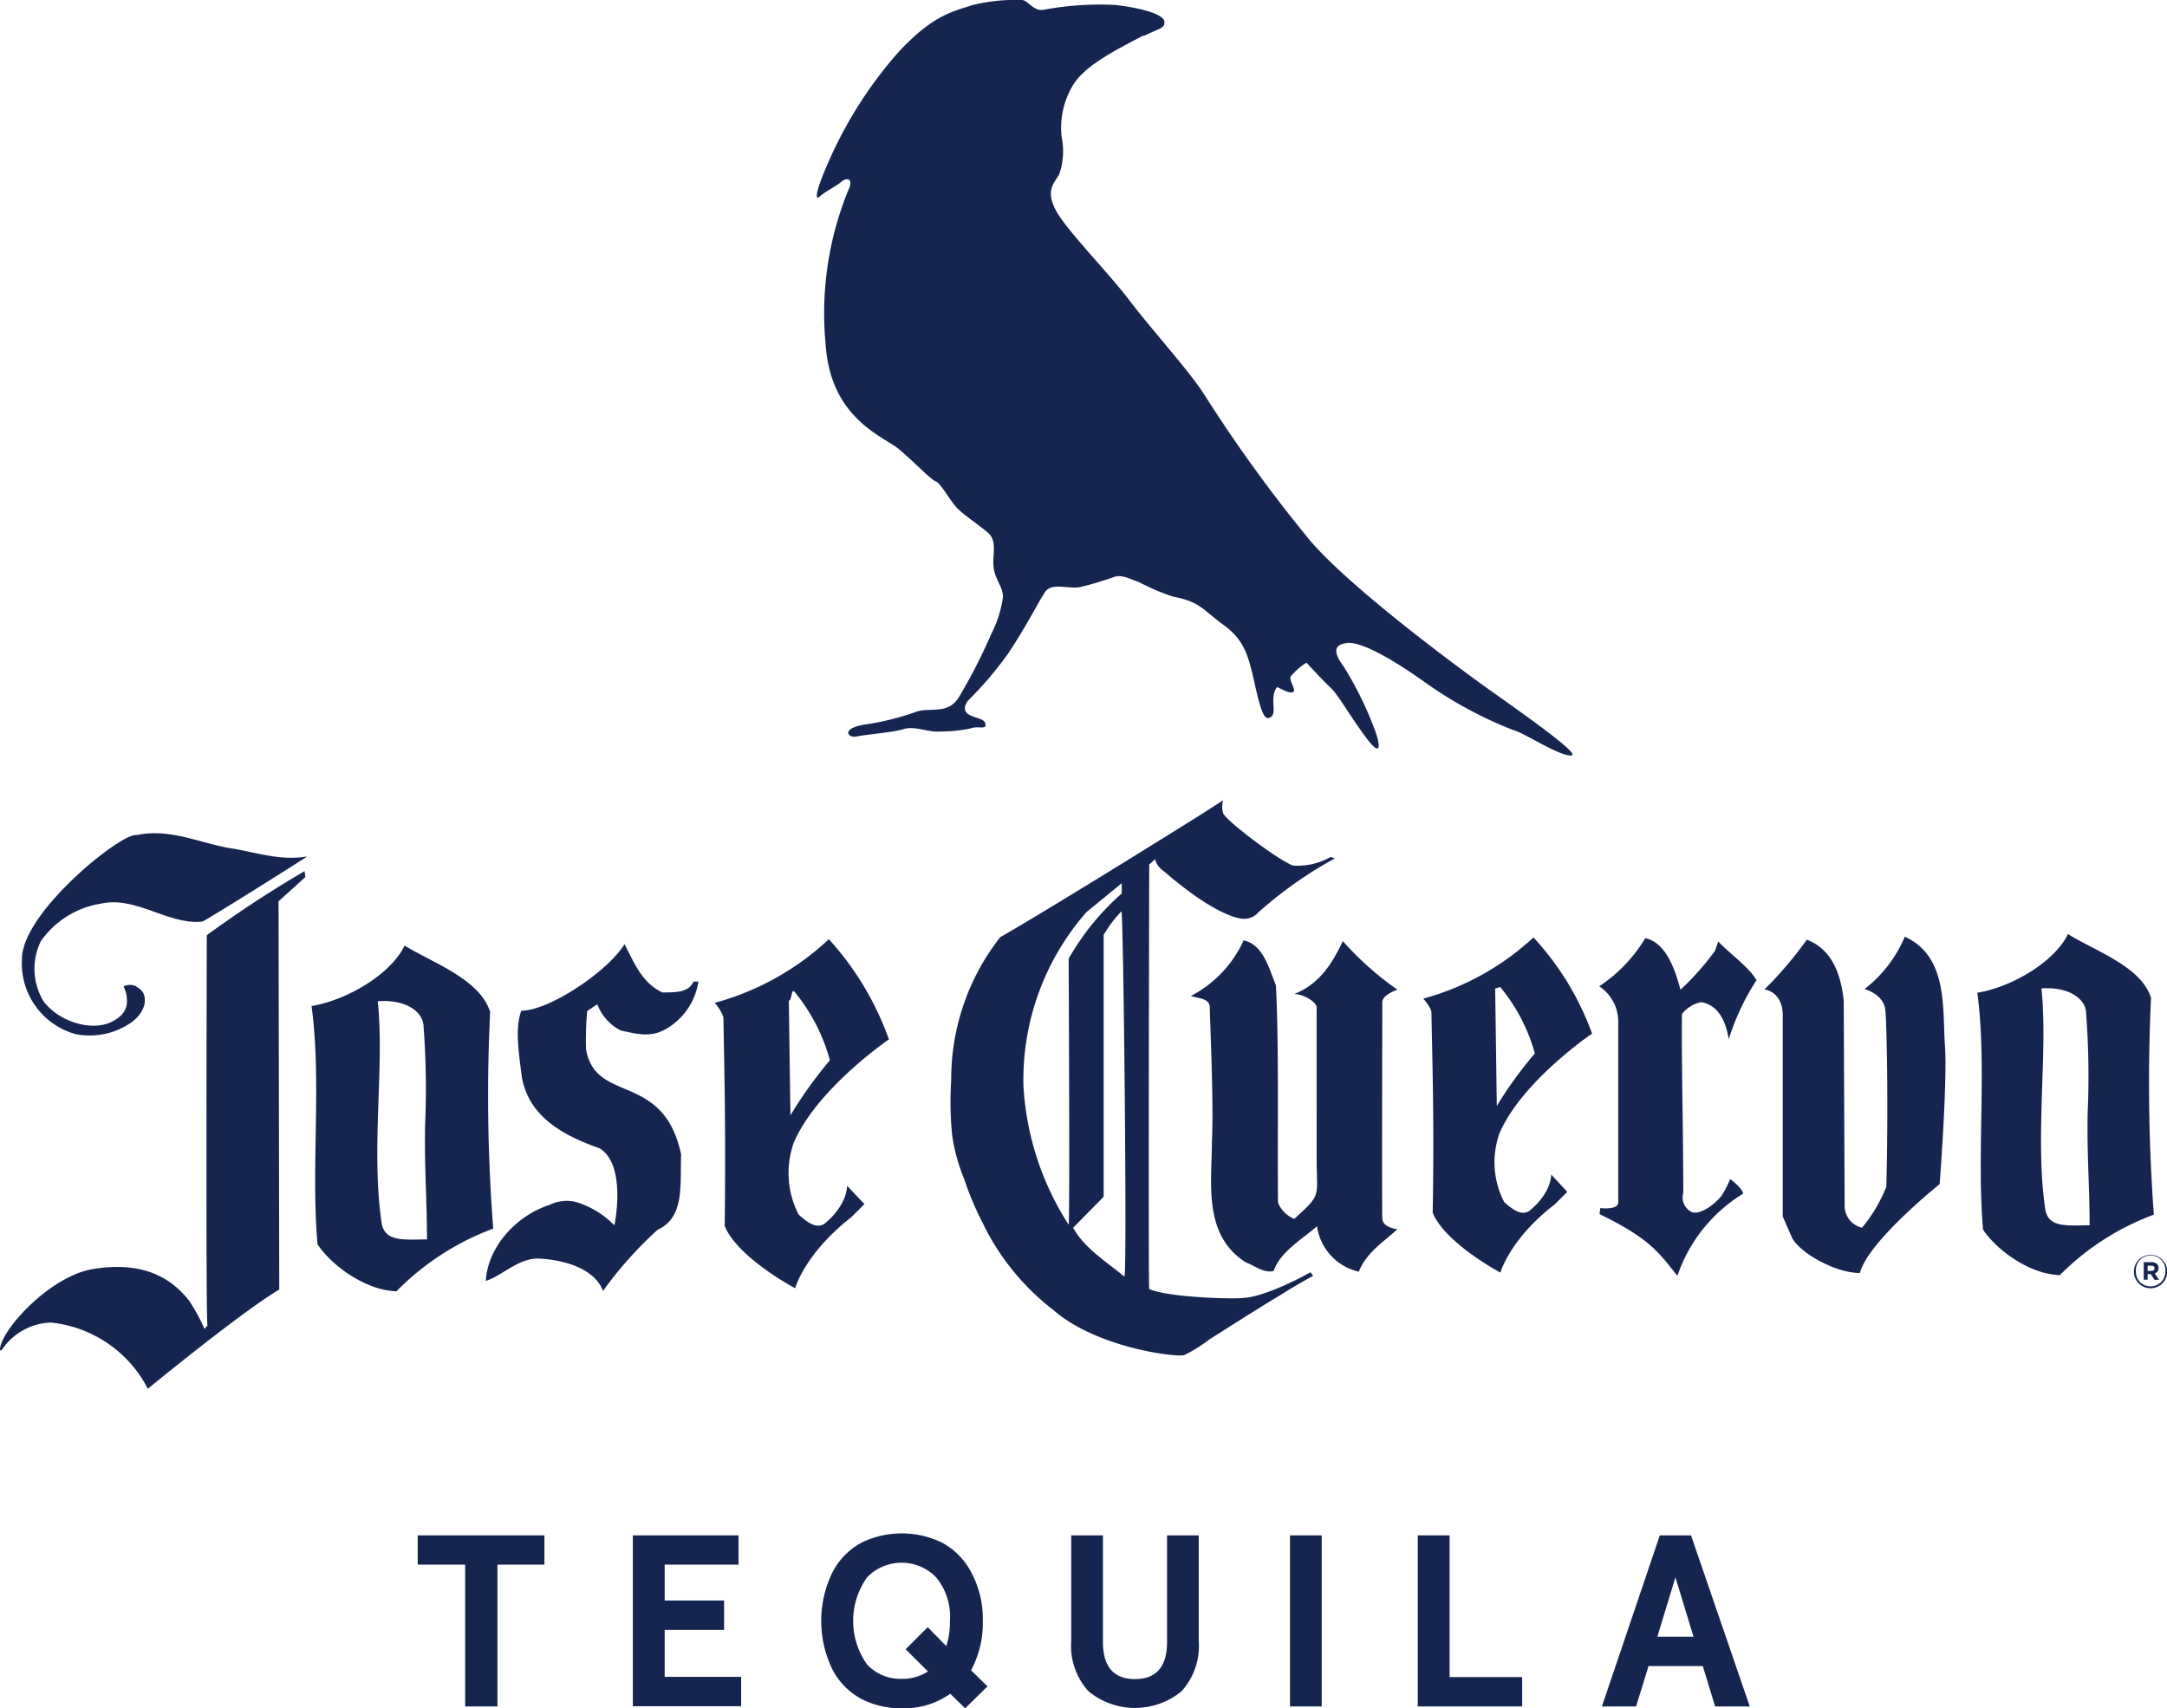 <svg xmlns="http://www.w3.org/2000/svg" viewBox="0 0 184.53 145.51"><defs><style>.cls-1{fill:#152550;}</style></defs><g id="Шар_2" data-name="Шар 2"><g id="Layer_1" data-name="Layer 1"><path class="cls-1" d="M95.75,108.69c.24.16-.08-31.22-.26-31.06a10.82,10.82,0,0,0-1.51,2l0,22.31-2.6,2.64c1,1.8,3,3,4.34,4.14m-.2-32.56c0-.54,0-.4,0-.93l-3,2.46a21.66,21.66,0,0,0-5.37,14.77A24.35,24.35,0,0,0,91,104.32c.11-.25,0-22.66,0-22.66a21.63,21.63,0,0,1,4.49-5.53m2.33,33.65c1.69.76,7.33.88,8,.78,2.07-.09,5.78-2.19,5.78-2.19l.22.3s-2,1.11-2.75,1.62c-1.82,1.08-4.21,2.62-6.06,3.78a12.55,12.55,0,0,1-2.14,1.34c-.39.26-7.39-.53-11.15-3.81a20.65,20.65,0,0,1-6-7.35,26.92,26.92,0,0,1-1.63-3.86,15.74,15.74,0,0,1-1-3.62A28.13,28.13,0,0,1,81,92a19.58,19.58,0,0,1,4.17-12.17c3.5-2,12.88-7.8,17-10.39l2-1.28a1.75,1.75,0,0,0,0,1.13c.22.57,4.36,3.77,5.9,4.43A5.62,5.62,0,0,0,113.3,73l.38.11a35,35,0,0,0-6.52,4.6,1.59,1.59,0,0,1-1.28.55s-2,.09-6.79-4.07a1.69,1.69,0,0,1-.73-1l-.5.45s-.08,35.69,0,36.13m79.78-23.47a70.42,70.42,0,0,1,.13,8.58c-.06,3.6.17,6.16.17,9.49-1.89,0-3.53.25-3.78-1.39-.9-6.19.25-13.28-.32-18.79,2.48-.17,3.8,1,3.8,2.11M183.17,85c-.84-2.7-4.79-4-7.07-5.44-1.14,2.36-4.76,4.51-7.72,5,.84,6.28-.08,13.86.49,20.19,1.2,1.77,4,3.8,6.54,3.86a22,22,0,0,1,8-5.15A153.48,153.48,0,0,1,183.17,85m-55.42-.93a15.2,15.2,0,0,1,2.95,5.66,34.16,34.16,0,0,0-3.24,4.47l-.14-10Zm7.83,4a24,24,0,0,0-5-8.22,22.48,22.48,0,0,1-9.38,5.21s.69.78.69,1.17c.13,5.83.23,10.41.11,17.07,1.06,2.59,5.77,5.1,5.77,5.1s.76-2.83,4.63-5.82l1.06-1.06-1.37-1.48s.07,1.53-1.86,3.1c-.72.48-1.52-.21-2.14-.75a7.36,7.36,0,0,1-.39-5.89c1.94-4.44,7.83-8.43,7.83-8.43M157,85.19c-.23-2-.87-4.28-3.14-5.15a32.71,32.71,0,0,1-3.61,4.24s1.48.13,1.56,2.09v17.25l.79,1.81c.64,1.24,3.62,3,5.78,3,.69-2.69,6.79-7.57,6.79-7.57s.67-8.67.45-11.8.28-7.61-3.42-9.27a11.05,11.05,0,0,1-3.43,4.46s1.65.4,1.78,1.83.25,8.55.08,15a12.74,12.74,0,0,1-2.07,3.49,1.9,1.9,0,0,1-1.48-1.81Zm-7.41-1.66c-.54-1.06-2.37-2.37-3.27-3.33l-.29.8a22.71,22.71,0,0,1-2.93,3.3c-.45-1.65-1.19-4-3-4.39a12.67,12.67,0,0,1-3.92,4.1,3.6,3.6,0,0,1,1.62,3.06c0,1,0,14.65,0,15.34s-1.53.49-1.53.49l-.06.52c4.44,2.13,5.19,3.49,6.63,5.25a13.16,13.16,0,0,1,5.6-7c-.11-.53-1.11-1.24-1.11-1.24a8.08,8.08,0,0,1-.62,1.24c-.23.49-1.78,1.9-2.65,1.57a1.38,1.38,0,0,1-.72-1.64c0-5.1-.16-10.86-.11-15.24a2.8,2.8,0,0,1,1.64-1c1.4.26,2.06,1.48,2.34,3.15a20.82,20.82,0,0,1,2.4-5.08m-41,.4c-.56-1.39-1.08-3.4-2.71-3.73a10,10,0,0,1-4.5,4.74c.79.22,1.62.22,1.62,1s.35,8.16.18,11.4c0,3.4-.81,8,2.93,10.31.62.19,1.49.95,2.34.7.51-1.61,2.5-2.76,3.68-3.8a4.63,4.63,0,0,0,3.56,3.87c.67-1.71,2.3-2.67,3.28-3.62,0,0-1.24-.12-1.28-.89s0-17.81,0-18.45S119,84.3,119,84.3a26.05,26.05,0,0,1-4.65-4.14c-1,2.12-2.12,3.71-4.14,4.51.8,0,1.92.69,1.91,1.16s0,13.53,0,13.53c.07,2.65.26,2.48-1.9,4.46a2.48,2.48,0,0,1-1.39-1.38c-.06-5.86.09-13.2-.18-18.51m74.56,24.32c.17,0,.26-.09.26-.22h0c0-.14-.1-.22-.26-.22h-.33v.45Zm-.66-.74h.67a.64.64,0,0,1,.46.16.44.44,0,0,1,.13.33h0a.47.47,0,0,1-.32.47l.36.54h-.38l-.33-.49h-.26V109h-.33Zm1.84.8h0a1.26,1.26,0,1,0-2.51,0h0a1.23,1.23,0,0,0,1.25,1.26,1.25,1.25,0,0,0,1.26-1.26m-2.68,0h0a1.42,1.42,0,0,1,2.84,0h0a1.42,1.42,0,0,1-2.84,0M56.39,84.53c-1.77-.84-2.44-2.65-3.21-4.11-1.38,2.28-6.39,5.67-8.79,5.67-.52,1.47-.26,3.34.06,5.72.66,3.5,3.8,5,6.61,6,2.34,1.43,1.26,6.56,1.26,6.56a7.77,7.77,0,0,0-3.31-2,3.39,3.39,0,0,0-2.22.26c-2.89.94-5.26,3.63-5.42,6.47,1.31-.38,2.75-1.93,4.47-1.9,2.19.1,4.79.84,5.51,2.76A32.87,32.87,0,0,1,56,104.75c2.32-1.07,1.9-3.8,2-6.41-1.5-7.12-7.32-4.25-8.1-9A28.56,28.56,0,0,1,50,86.12l.86-.58a4.22,4.22,0,0,0,2,2.24c1.37.26,2.7.77,4.34-.45a5.6,5.6,0,0,0,2.27-3.72h-.41c-.47,1-1.63.9-2.68.93M36.07,87.46a70,70,0,0,1,.13,8.33c-.07,3.71.16,6.35.16,9.78-1.93,0-3.61.26-3.87-1.44-.91-6.37.26-13.17-.32-18.85,2.55-.17,3.9,1,3.9,2.18m5.65-1.31c-.88-2.77-4.93-4.16-7.27-5.61-1.16,2.44-4.89,4.65-7.92,5.15.88,6.47-.07,13.77.51,20.3,1.22,1.82,4.07,3.91,6.72,4A22.52,22.52,0,0,1,42,104.65a147,147,0,0,1-.26-18.5m25.87-1.73a15.61,15.61,0,0,1,3.06,5.89A36.08,36.08,0,0,0,67.31,95l-.14-9.8c.21.18.25-1,.42-.75m8.12,4.13A25.12,25.12,0,0,0,70.58,80a23,23,0,0,1-9.72,5.42,3.64,3.64,0,0,1,.74,1.22c.12,6.07.2,10.83.11,17.78,1.09,2.71,6,5.31,6,5.31s.79-2.93,4.79-6.06l1.11-1.11L72.13,101s.07,1.59-1.91,3.23c-.76.5-1.56-.21-2.21-.77a7.73,7.73,0,0,1-.41-6.15c2-4.62,8.11-8.79,8.11-8.79M25.94,74.2a96.58,96.58,0,0,0-8.33,5.46c0,.13-.1,32.87.06,33.27-.2.12-.1.14-.26.26a15.86,15.86,0,0,0-1.23-2.29c-1.93-2.6-4.81-3.4-8.34-2.79s-7.63,5-7.84,6.77c0,.24.06.09.13.14a5.23,5.23,0,0,1,4.2-2.37,10.51,10.51,0,0,1,8.26,5.64s8-6.57,11.19-8.45l-.06-33.07L26,74.71ZM11.6,84.05a1.27,1.27,0,0,1,.62.57c.45,1.09-.5,2.16-1.22,2.59a6.19,6.19,0,0,1-4.58.87,6.24,6.24,0,0,1-4.55-6.35c-.07-4,8.56-10.88,9.76-10.6,3-.63,5.61.81,8.38,1.18,2.25.42,4,1,6.14.64-.46.34-8.84,5.6-8.93,5.55-2.86.3-5.66-2.2-8.62-1.53a7.71,7.71,0,0,0-5.13,3.21,5.37,5.37,0,0,0,.23,5.1c1.48,1.92,4.22,2.51,5.74,1.79s1.45-1.68,1.29-2.51l-.2-.55a1.29,1.29,0,0,1,1.07,0m85.8-81c-2.93,1.51-5.29,2.79-6.17,4.49a7,7,0,0,0-.83,4.15,6,6,0,0,1-.2,3.19c-.42.75-1.17,1.33-.33,3s4.43,5.27,6.31,7.75,5,5.89,6.36,8a124.17,124.17,0,0,0,9.11,12.56C115,50,123.05,56,125.52,57.81s9.35,6.5,8.27,6.54-4-1.95-5-2.19A34.87,34.87,0,0,1,121.18,58c-3-2.12-5.39-3.36-6.47-3.23s-1.25.71-.29,2a30.23,30.23,0,0,1,2.68,5.48c.42,1.16.58,2.36-.71.66s-2.43-3.73-3.06-4.31-2.08-2.16-2.08-2.16a6.2,6.2,0,0,0-1.34,1.17c-.16.37.5,1.16.21,1.33s-.91-.21-1.37-.42c-.67.83,0,2.16-.5,2.53s-.79-.08-1.34-2.52-.84-3.94-2.68-5.27-2-2-4.34-2.44A19,19,0,0,1,97,49.59c-.71-.25-1.46-.67-2.09-.46A28.75,28.75,0,0,1,92,50c-1,.21-2.42-.42-3,.42s-1.58,2.9-3.17,5.27a30.88,30.88,0,0,1-3.41,4c-.38.54-.38,1,.29,1.28s1.17.29,1.21.75-.71.08-1.29.33a12.76,12.76,0,0,1-2.67.26c-.88.08-2.09-.5-3-.21s-3.25.46-4,.63-1.38-.66.58-1a22.44,22.44,0,0,0,4.42-1.08c1.21-.46,2.76.29,3.71-1.29A46.62,46.62,0,0,0,84.41,54a9.84,9.84,0,0,0,1-3.15c0-.87-.67-1.45-.8-2.53s.38-2.24-.54-3-2-1.45-2.59-2.07S80.1,41.14,79.68,41s-1.92-1.74-3.18-2.78-5.71-2.53-6.18-8.74a27.76,27.76,0,0,1,1.9-13.24c.54-1.13-.17-1.12-.59-.75s-1.37.83-1.83,1.25-.3-.58.7-2.83a35.58,35.58,0,0,1,6-9.46c3-3.25,4.79-3.5,6.25-4A15.35,15.35,0,0,1,87,0c.54,0,1,1,1.88.83A26.15,26.15,0,0,1,94.94.42c2.17.24,4.13.78,4.21,1.4s-.45.58-1.75,1.25"/><path class="cls-1" d="M35.57,133.27v-2.49H46.36v2.49h-4v12.08H39.61V133.27Z"/><path class="cls-1" d="M53.89,130.78h9v2.49H56.6v3.06h5.06v2.5H56.6v4h6.51v2.5H53.89Z"/><path class="cls-1" d="M73.38,131.39a7.84,7.84,0,0,1,6.82,0,6,6,0,0,1,2.49,2.51,8.34,8.34,0,0,1,1,4.16,8.46,8.46,0,0,1-1,4.21l1.4,1.37-1.9,1.87-1.27-1.24a6.8,6.8,0,0,1-4.12,1.24,7.35,7.35,0,0,1-3.41-.78,5.94,5.94,0,0,1-2.49-2.5,9.43,9.43,0,0,1,0-8.33A6,6,0,0,1,73.38,131.39Zm3.74,9.09L79,138.6l1.58,1.61a6.63,6.63,0,0,0,.31-2.15,5.23,5.23,0,0,0-1.17-3.7,4.09,4.09,0,0,0-5.89,0,6.41,6.41,0,0,0,0,7.41A3.87,3.87,0,0,0,76.79,143a4,4,0,0,0,2.23-.63Z"/><path class="cls-1" d="M102.08,130.78v9a5.75,5.75,0,0,1-1.46,4.27,6.23,6.23,0,0,1-7.94,0,5.75,5.75,0,0,1-1.46-4.27v-9h2.7v9.07c0,2.11.91,3.17,2.73,3.17s2.73-1.06,2.73-3.17v-9.07Z"/><path class="cls-1" d="M112.55,130.78v14.57h-2.7V130.78Z"/><path class="cls-1" d="M120.73,130.78h2.71v12.07h6.18v2.5h-8.89Z"/><path class="cls-1" d="M146.05,145.35,145,141.91h-4.62l-1.06,3.44h-2.91l4.93-14.57H144L149,145.35Zm-3.38-11-1.54,5.06h3.08Z"/></g></g></svg>